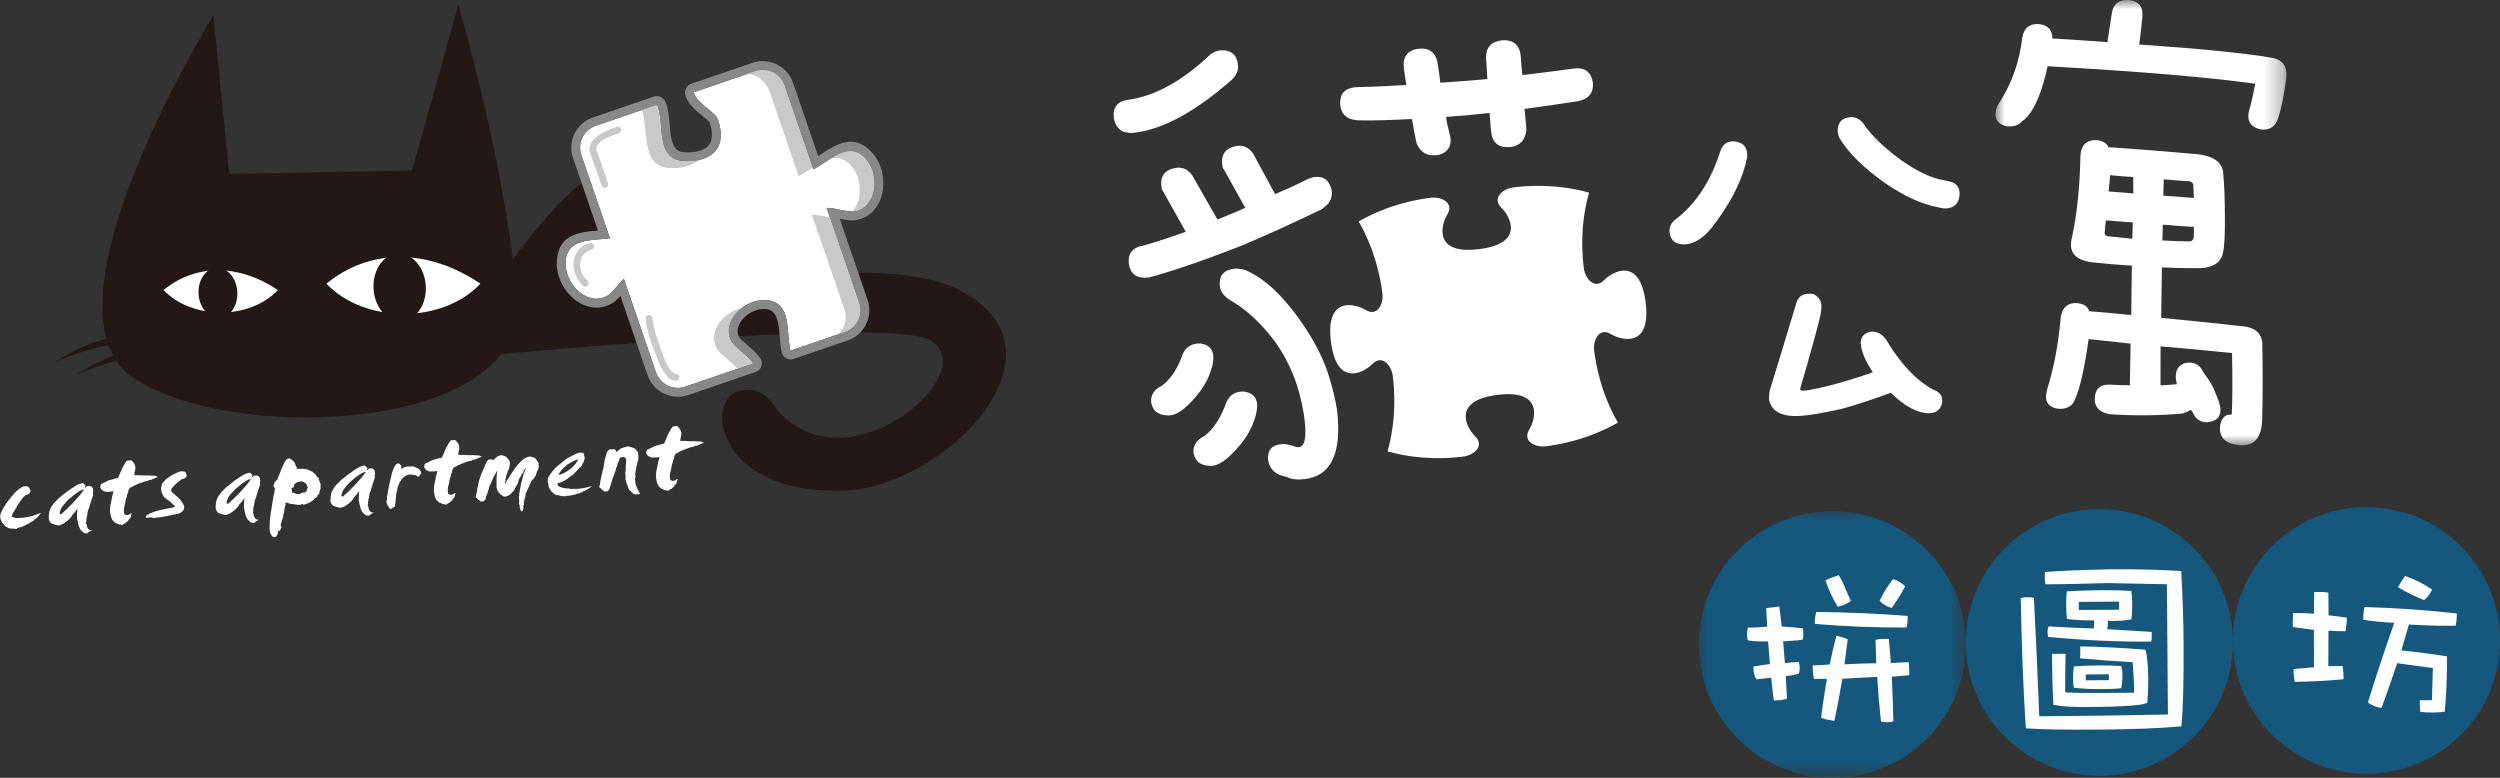 <?xml version="1.0" encoding="UTF-8"?>
<svg width="135px" height="42px" viewBox="0 0 135 42" version="1.1" xmlns="http://www.w3.org/2000/svg" xmlns:xlink="http://www.w3.org/1999/xlink">
    <rect x="0" y="0" width="135" height="42" fill="#333333" stroke="none"/>
    <title>Group 59 Copy 2</title>
    <defs>
        <polygon id="path-1" points="0 0 15.714 0 15.714 24.047 0 24.047"></polygon>
        <polygon id="path-3" points="0 0 14.423 0 14.423 14.398 0 14.398"></polygon>
    </defs>
    <g id="Ver1" stroke="none" stroke-width="1" fill="none" fill-rule="evenodd">
        <g id="mobile_menu" transform="translate(-16, -17)">
            <g id="Group-59-Copy-2" transform="translate(16, 17)">
                <path d="M36.506,23.012 L36.414,23.017 L36.335,23.031 L36.24,23.151 L36.075,23.451 L35.862,23.952 L35.832,23.963 L35.662,24.004 L35.342,24.094 L35.073,24.231 L34.956,24.281 L34.9,24.364 L34.911,24.403 L34.888,24.475 L34.917,24.504 L34.954,24.582 L34.976,24.601 L35.041,24.649 L35.188,24.71 L35.493,24.7 L35.611,24.672 L35.548,24.93 L35.433,25.503 L35.42,25.785 L35.478,26.064 L35.551,26.234 L35.683,26.366 L35.871,26.455 L36.087,26.503 L36.163,26.437 L36.253,26.401 L36.371,26.301 L36.453,26.186 L36.519,26.121 L36.546,26.04 L36.563,25.986 L36.569,25.916 L36.597,25.883 L36.596,25.865 L36.565,25.867 L36.536,25.887 L36.419,25.956 L36.319,25.971 L36.2,25.917 L36.191,25.9 L36.171,25.738 L36.16,25.718 L36.177,25.69 L36.18,25.598 L36.204,25.473 L36.246,25.321 L36.251,25.249 L36.291,25.064 L36.327,24.991 L36.334,24.95 L36.339,24.889 L36.377,24.795 L36.403,24.735 L36.407,24.643 L36.491,24.496 L36.617,24.438 L36.706,24.383 L36.955,24.275 L37.224,24.179 L37.333,24.141 L37.455,24.125 L37.482,24.111 L37.492,24.08 L37.664,24.059 L37.694,24.027 L37.751,24.024 L37.85,23.968 L37.993,23.92 L38,23.906 L37.978,23.889 L37.855,23.845 L37.525,23.825 L37.21,23.825 L36.953,23.81 L36.802,23.81 L36.729,23.796 L36.736,23.743 L36.799,23.428 L36.779,23.315 L36.731,23.19 L36.653,23.082 L36.587,23.024 L36.546,23 L36.506,23.012 Z M24.515,23.763 L24.422,23.769 L24.343,23.783 L24.249,23.902 L24.083,24.203 L23.87,24.703 L23.841,24.715 L23.671,24.756 L23.351,24.846 L23.081,24.983 L22.964,25.033 L22.908,25.116 L22.92,25.155 L22.897,25.226 L22.926,25.256 L22.962,25.333 L22.985,25.353 L23.05,25.401 L23.196,25.462 L23.502,25.452 L23.62,25.424 L23.556,25.682 L23.441,26.255 L23.429,26.537 L23.486,26.816 L23.559,26.986 L23.692,27.118 L23.88,27.207 L24.096,27.255 L24.172,27.189 L24.262,27.153 L24.379,27.053 L24.461,26.939 L24.528,26.873 L24.555,26.791 L24.572,26.738 L24.577,26.668 L24.606,26.635 L24.605,26.617 L24.574,26.619 L24.545,26.639 L24.428,26.708 L24.328,26.723 L24.21,26.669 L24.2,26.652 L24.18,26.49 L24.169,26.47 L24.186,26.441 L24.189,26.349 L24.212,26.225 L24.254,26.073 L24.259,26.001 L24.3,25.816 L24.335,25.742 L24.342,25.702 L24.348,25.642 L24.385,25.547 L24.412,25.487 L24.416,25.395 L24.499,25.249 L24.625,25.189 L24.714,25.135 L24.964,25.027 L25.232,24.931 L25.341,24.893 L25.464,24.877 L25.49,24.862 L25.501,24.831 L25.673,24.811 L25.702,24.779 L25.76,24.775 L25.858,24.72 L26.001,24.671 L26.009,24.658 L25.986,24.641 L25.863,24.596 L25.534,24.578 L25.219,24.576 L24.962,24.562 L24.811,24.562 L24.738,24.548 L24.744,24.495 L24.808,24.18 L24.788,24.067 L24.739,23.942 L24.662,23.834 L24.596,23.776 L24.554,23.752 L24.515,23.763 Z M33.666,24.169 L33.528,24.217 L33.459,24.273 L33.296,24.412 L33.266,24.335 L33.181,24.255 L33.158,24.244 L33.089,24.27 L33.079,24.261 L32.94,24.264 L32.838,24.319 L32.774,24.427 L32.662,24.798 L32.6,25.188 L32.52,25.532 L32.503,25.604 L32.434,25.912 L32.423,25.943 L32.39,26.199 L32.36,26.262 L32.381,26.344 L32.421,26.353 L32.444,26.379 L32.497,26.438 L32.539,26.456 L32.562,26.473 L32.616,26.54 L32.739,26.532 L32.802,26.541 L32.8,26.511 L32.859,26.485 L32.895,26.413 L32.913,26.393 L32.971,26.202 L32.999,26.149 L32.995,26.109 L33.049,25.965 L33.055,25.916 L33.089,25.822 L33.179,25.576 L33.254,25.364 L33.281,25.249 L33.317,25.182 L33.359,25.005 L33.406,24.932 L33.437,24.829 L33.473,24.72 L33.604,24.681 L33.715,24.686 L33.773,24.729 L33.812,24.802 L33.815,24.861 L33.804,24.978 L33.802,25.069 L33.784,25.196 L33.795,25.373 L33.775,25.393 L33.778,25.423 L33.788,25.445 L33.747,25.57 L33.778,25.585 L33.777,25.91 L33.814,25.987 L33.806,26.018 L33.828,26.069 L33.965,26.431 L34.21,26.676 L34.294,26.692 L34.353,26.707 L34.375,26.696 L34.373,26.677 L34.436,26.677 L34.479,26.717 L34.516,26.675 L34.568,26.66 L34.529,26.601 L34.48,26.518 L34.369,26.271 L34.317,26.136 L34.291,25.859 L34.318,25.757 L34.314,25.687 L34.303,25.623 L34.283,25.606 L34.299,25.562 L34.32,25.511 L34.338,25.339 L34.374,25.184 L34.422,24.978 L34.458,24.86 L34.472,24.786 L34.472,24.58 L34.434,24.391 L34.347,24.288 L34.337,24.268 L34.249,24.202 L34.231,24.195 L33.912,24.101 L33.666,24.169 Z M31.089,24.514 L30.695,24.71 L30.431,24.898 L30.074,25.194 L30.005,25.249 L29.922,25.356 L29.824,25.454 L29.694,25.642 L29.585,25.821 L29.581,25.913 L29.586,25.993 L29.573,26.036 L29.591,26.062 L29.592,26.084 L29.627,26.192 L29.619,26.223 L29.633,26.293 L29.728,26.47 L29.815,26.575 L29.913,26.66 L29.998,26.713 L30.039,26.741 L30.078,26.729 L30.1,26.737 L30.172,26.733 L30.184,26.741 L30.185,26.754 L30.204,26.762 L30.276,26.779 L30.319,26.776 L30.339,26.794 L30.419,26.788 L30.442,26.799 L30.503,26.795 L30.543,26.802 L30.573,26.779 L30.683,26.772 L30.692,26.762 L30.767,26.767 L30.885,26.74 L30.967,26.723 L31.097,26.697 L31.125,26.664 L31.186,26.66 L31.195,26.651 L31.248,26.656 L31.287,26.645 L31.307,26.613 L31.356,26.61 L31.485,26.55 L31.505,26.518 L31.584,26.503 L31.645,26.479 L31.652,26.46 L31.789,26.381 L31.938,26.28 L31.937,26.259 L31.914,26.26 L31.775,26.299 L31.504,26.359 L31.201,26.396 L30.793,26.404 L30.769,26.383 L30.525,26.368 L30.299,26.32 L30.153,26.25 L30.119,26.201 L30.104,26.171 L30.13,26.081 L30.252,26.061 L30.511,25.943 L30.527,25.914 L30.608,25.879 L30.772,25.747 L30.829,25.712 L30.888,25.66 L30.909,25.659 L30.969,25.624 L30.976,25.592 L31.081,25.494 L31.196,25.368 L31.289,25.264 L31.33,25.228 L31.396,25.162 L31.433,25.109 L31.439,25.068 L31.515,24.953 L31.523,24.922 L31.53,24.885 L31.565,24.803 L31.57,24.677 L31.532,24.587 L31.553,24.565 L31.526,24.496 L31.475,24.451 L31.279,24.441 L31.089,24.514 Z M30.301,25.415 L30.415,25.285 L30.649,25.075 L30.885,24.94 L31.073,24.849 L31.211,24.816 L31.233,24.815 L31.083,25.038 L30.97,25.161 L30.845,25.292 L30.686,25.409 L30.484,25.528 L30.268,25.623 L30.145,25.632 L30.301,25.415 Z M27.018,24.586 L26.88,24.634 L26.811,24.691 L26.648,24.83 L26.618,24.844 L26.553,24.808 L26.532,24.797 L26.452,24.814 L26.381,24.819 L26.332,24.871 L26.278,24.945 L26.223,25.058 L25.976,25.631 L25.872,25.949 L25.855,26.021 L25.786,26.329 L25.775,26.36 L25.742,26.616 L25.707,26.697 L25.713,26.789 L25.683,26.8 L25.684,26.822 L25.698,26.882 L25.738,26.889 L25.761,26.918 L25.814,26.973 L25.855,26.991 L25.879,27.011 L25.936,27.078 L26.055,27.07 L26.069,27.079 L26.118,27.076 L26.116,27.046 L26.176,27.02 L26.211,26.948 L26.232,26.928 L26.236,26.848 L26.278,26.732 L26.298,26.701 L26.323,26.619 L26.351,26.566 L26.348,26.525 L26.364,26.494 L26.401,26.382 L26.407,26.333 L26.441,26.238 L26.549,25.999 L26.665,25.728 L26.683,25.709 L26.846,25.414 L26.836,25.546 L26.83,25.617 L26.832,25.638 L26.812,25.75 L26.813,26.022 L26.816,26.346 L26.852,26.424 L26.841,26.455 L26.866,26.505 L27.011,26.687 L27.159,26.79 L27.226,26.814 L27.303,26.821 L27.348,26.8 L27.402,26.775 L27.484,26.749 L27.613,26.636 L27.781,26.457 L27.805,26.364 L27.83,26.323 L27.886,26.228 L27.969,26.112 L27.994,25.979 L28.039,25.853 L28.092,25.77 L28.157,25.666 L28.154,25.626 L28.204,25.592 L28.212,25.561 L28.25,25.528 L28.285,25.406 L28.35,25.32 L28.39,25.308 L28.393,25.356 L28.363,25.371 L28.318,25.485 L28.32,25.515 L28.293,25.534 L28.25,25.681 L28.237,25.771 L28.208,25.803 L28.21,25.834 L28.212,25.855 L28.136,26.12 L28.083,26.408 L28.045,26.631 L28.036,26.643 L28.043,26.754 L28.024,26.785 L28.019,26.855 L28.024,26.935 L28.04,27.035 L28.022,27.19 L28.045,27.258 L28.067,27.279 L28.059,27.319 L28.078,27.449 L28.1,27.497 L28.129,27.596 L28.151,27.616 L28.178,27.602 L28.2,27.601 L28.199,27.591 L28.23,27.589 L28.234,27.51 L28.27,27.455 L28.252,27.307 L28.282,27.292 L28.288,27.243 L28.282,27.151 L28.318,27.04 L28.303,26.979 L28.351,26.915 L28.381,26.753 L28.383,26.661 L28.444,26.535 L28.484,26.444 L28.566,26.268 L28.624,26.119 L28.662,26.087 L28.651,26.061 L28.718,25.939 L28.825,25.838 L28.868,25.78 L28.887,25.73 L28.932,25.678 L28.958,25.591 L28.991,25.482 L29.027,25.409 L29.074,25.314 L29.095,25.163 L29.083,25.132 L29.085,25.01 L28.927,24.769 L28.85,24.713 L28.809,24.706 L28.788,24.677 L28.718,24.681 L28.673,24.654 L28.544,24.662 L28.431,24.699 L28.415,24.731 L28.333,24.746 L28.273,24.789 L28.122,24.921 L28.013,25.028 L27.788,25.315 L27.279,26.103 L27.257,26.105 L27.256,26.077 L27.277,26.064 L27.262,26.034 L27.31,25.951 L27.285,25.913 L27.329,25.779 L27.333,25.686 L27.379,25.583 L27.405,25.511 L27.436,25.426 L27.493,25.281 L27.507,25.223 L27.534,25.028 L27.518,24.897 L27.372,24.705 L27.287,24.639 L27.266,24.632 L27.099,24.581 L27.018,24.586 Z M15.487,24.794 L15.45,24.849 L15.403,24.892 L15.212,25.286 L15.03,25.763 L14.977,25.898 L14.9,25.961 L14.864,26.024 L14.796,26.072 L14.798,26.099 L14.825,26.097 L14.81,26.141 L14.771,26.161 L14.778,26.272 L14.811,26.313 L14.855,26.368 L14.827,26.413 L14.84,26.461 L14.754,26.87 L14.645,27.566 L14.609,27.78 L14.569,28.135 L14.557,28.419 L14.562,28.649 L14.602,28.799 L14.673,28.926 L14.726,28.985 L14.767,29 L14.88,28.993 L14.937,28.959 L14.935,28.929 L14.991,28.837 L15.011,28.758 L14.994,28.689 L15.014,28.657 L15.032,28.656 L15.074,28.693 L15.153,28.609 L15.129,28.579 L15.198,28.505 L15.197,28.492 L15.17,28.405 L15.148,28.398 L15.181,28.233 L15.198,28.202 L15.23,28.078 L15.29,27.915 L15.292,27.801 L15.338,27.679 L15.351,27.556 L15.371,27.42 L15.415,27.289 L15.421,27.209 L15.406,27.148 L15.476,27.137 L15.704,27.215 L15.743,27.213 L15.93,27.234 L16.136,27.27 L16.316,27.226 L16.336,27.205 L16.356,27.223 L16.358,27.257 L16.498,27.227 L16.579,27.181 L16.599,27.198 L16.649,27.165 L16.679,27.154 L16.767,27.118 L16.807,27.076 L16.911,27.014 L16.98,26.933 L17,26.913 L17.058,26.888 L17.136,26.812 L17.133,26.761 L17.234,26.668 L17.267,26.492 L17.312,26.376 L17.309,26.175 L17.304,26.104 L17.27,26.047 L17.257,25.988 L17.21,25.89 L17.218,25.868 L17.218,25.858 L17.205,25.807 L17.13,25.763 L17.107,25.724 L17.038,25.616 L16.985,25.57 L16.889,25.494 L16.864,25.465 L16.805,25.449 L16.741,25.414 L16.572,25.342 L16.317,25.309 L16.247,25.313 L16.217,25.325 L16.114,25.312 L16.021,25.318 L16.026,25.245 L15.97,25.15 L15.933,25.051 L15.885,24.941 L15.712,24.79 L15.702,24.791 L15.608,24.747 L15.487,24.794 Z M15.739,26.37 L15.87,26.295 L15.886,26.16 L16.006,26.06 L16.142,26.012 L16.333,25.997 L16.465,26.074 L16.553,26.151 L16.616,26.316 L16.56,26.503 L16.455,26.601 L16.329,26.6 L16.2,26.676 L15.996,26.679 L15.89,26.612 L15.785,26.616 L15.739,26.37 Z M7.024,24.86 L6.932,24.866 L6.852,24.879 L6.758,24.999 L6.592,25.3 L6.38,25.8 L6.35,25.812 L6.18,25.853 L5.86,25.943 L5.591,26.08 L5.474,26.13 L5.418,26.213 L5.429,26.252 L5.406,26.323 L5.435,26.353 L5.472,26.43 L5.494,26.449 L5.559,26.497 L5.706,26.559 L6.011,26.549 L6.129,26.52 L6.066,26.778 L5.95,27.352 L5.938,27.634 L5.996,27.912 L6.069,28.082 L6.201,28.215 L6.389,28.304 L6.605,28.352 L6.681,28.285 L6.771,28.249 L6.888,28.15 L6.971,28.035 L7.037,27.97 L7.064,27.888 L7.081,27.835 L7.086,27.764 L7.115,27.731 L7.114,27.714 L7.083,27.716 L7.054,27.735 L6.937,27.804 L6.836,27.82 L6.718,27.765 L6.709,27.748 L6.689,27.587 L6.678,27.567 L6.695,27.538 L6.698,27.446 L6.721,27.322 L6.764,27.169 L6.768,27.098 L6.809,26.912 L6.845,26.839 L6.852,26.799 L6.857,26.738 L6.894,26.644 L6.921,26.584 L6.925,26.491 L7.008,26.345 L7.134,26.286 L7.223,26.232 L7.473,26.123 L7.741,26.027 L7.85,25.989 L7.973,25.973 L7.999,25.959 L8.01,25.928 L8.181,25.908 L8.211,25.876 L8.269,25.872 L8.368,25.817 L8.51,25.768 L8.518,25.755 L8.495,25.738 L8.373,25.693 L8.043,25.674 L7.728,25.673 L7.471,25.659 L7.32,25.659 L7.247,25.644 L7.253,25.592 L7.317,25.276 L7.297,25.164 L7.249,25.038 L7.171,24.93 L7.105,24.873 L7.064,24.849 L7.024,24.86 Z M21.451,25.033 L21.391,25.067 L21.289,25.205 L21.168,25.535 L21.007,26.221 L20.901,26.834 L20.901,26.975 L20.875,27.046 L20.86,27.109 L20.883,27.169 L20.905,27.189 L20.897,27.22 L20.921,27.289 L21.022,27.424 L21.034,27.462 L21.087,27.48 L21.145,27.464 L21.204,27.413 L21.303,27.375 L21.322,27.334 L21.358,27.108 L21.365,27.016 L21.387,26.742 L21.478,26.293 L21.567,26.076 L21.707,25.855 L21.82,25.747 L21.979,25.655 L22.118,25.628 L22.193,25.623 L22.426,25.658 L22.499,25.683 L22.533,25.734 L22.604,25.738 L22.683,25.654 L22.682,25.632 L22.748,25.558 L22.734,25.489 L22.655,25.362 L22.567,25.296 L22.348,25.197 L22.223,25.186 L21.97,25.193 L21.789,25.253 L21.664,25.332 L21.669,25.261 L21.661,25.13 L21.543,25.027 L21.451,25.033 Z M19.634,25.144 L19.444,25.202 L19.214,25.332 L18.85,25.582 L18.417,25.924 L18.136,26.209 L18.03,26.356 L18.002,26.389 L17.89,26.624 L17.857,26.829 L17.846,26.988 L17.861,27.129 L17.906,27.209 L17.97,27.296 L18.126,27.36 L18.323,27.412 L18.426,27.417 L18.634,27.328 L18.823,27.197 L18.931,27.101 L18.977,27.05 L18.997,27.027 L19.055,26.965 L19.114,26.86 L19.249,26.713 L19.384,26.537 L19.382,26.516 L19.401,26.515 L19.38,26.727 L19.374,27.021 L19.428,27.281 L19.464,27.41 L19.466,27.45 L19.519,27.561 L19.576,27.667 L19.737,27.811 L19.81,27.839 L19.921,27.844 L19.952,27.842 L19.963,27.811 L20.03,27.758 L20.06,27.756 L20.09,27.724 L20.169,27.7 L20.167,27.682 L20.117,27.673 L20.046,27.656 L19.98,27.608 L19.958,27.56 L19.914,27.502 L19.89,27.35 L19.857,27.322 L19.862,27.26 L19.882,27.179 L19.869,27.119 L19.895,27.047 L19.888,26.946 L19.918,26.935 L19.925,26.846 L19.966,26.611 L20.031,26.475 L20.029,26.447 L20.127,26.138 L20.251,25.76 L20.227,25.66 L20.256,25.579 L20.236,25.427 L20.215,25.398 L20.172,25.34 L20.139,25.311 L20.017,25.285 L19.935,25.3 L19.916,25.301 L19.789,25.428 L19.835,25.284 L19.82,25.245 L19.714,25.139 L19.634,25.144 Z M18.435,26.787 L18.442,26.7 L18.532,26.465 L18.692,26.26 L18.903,26.029 L19.237,25.75 L19.507,25.564 L19.699,25.483 L19.749,25.489 L19.536,25.78 L19.141,26.218 L18.804,26.556 L18.511,26.821 L18.435,26.787 Z M9.718,25.459 L9.648,25.485 L9.342,25.624 L9.154,25.736 L8.969,25.879 L8.786,26.071 L8.734,26.176 L8.693,26.362 L8.73,26.602 L8.855,26.827 L8.89,26.865 L8.996,26.95 L8.997,26.958 L9.061,26.995 L9.187,27.087 L9.231,27.137 L9.264,27.162 L9.362,27.247 L9.452,27.356 L9.44,27.366 L9.35,27.402 L8.819,27.505 L8.466,27.589 L8.119,27.711 L7.981,27.791 L7.893,27.857 L7.876,27.939 L7.909,27.967 L7.97,27.951 L8.121,27.941 L8.163,27.929 L8.183,27.95 L8.235,27.947 L8.256,27.976 L8.673,27.928 L9.086,27.853 L9.185,27.825 L9.234,27.822 L9.417,27.78 L9.487,27.767 L9.719,27.712 L9.825,27.633 L9.892,27.57 L9.936,27.485 L9.934,27.454 L9.951,27.382 L9.95,27.374 L9.924,27.295 L9.914,27.275 L9.912,27.253 L9.798,27.062 L9.622,26.868 L9.268,26.559 L9.242,26.5 L9.241,26.468 L9.258,26.388 L9.436,26.185 L9.641,26.009 L9.833,25.865 L9.925,25.859 L10.052,25.76 L10.078,25.7 L10.073,25.618 L10.017,25.511 L10.016,25.49 L10.002,25.481 L9.859,25.451 L9.718,25.459 Z M13.432,25.533 L13.242,25.591 L13.012,25.721 L12.648,25.971 L12.215,26.313 L11.935,26.597 L11.829,26.744 L11.8,26.778 L11.689,27.013 L11.655,27.218 L11.644,27.377 L11.66,27.518 L11.705,27.597 L11.769,27.685 L11.925,27.748 L12.122,27.801 L12.225,27.806 L12.432,27.717 L12.622,27.586 L12.729,27.49 L12.776,27.438 L12.796,27.416 L12.854,27.354 L12.913,27.249 L13.048,27.102 L13.182,26.926 L13.18,26.905 L13.199,26.904 L13.178,27.116 L13.173,27.41 L13.227,27.67 L13.262,27.8 L13.264,27.839 L13.318,27.949 L13.374,28.056 L13.535,28.199 L13.608,28.228 L13.72,28.232 L13.75,28.231 L13.761,28.199 L13.828,28.147 L13.859,28.144 L13.888,28.113 L13.967,28.089 L13.966,28.071 L13.916,28.062 L13.844,28.045 L13.779,27.997 L13.756,27.949 L13.713,27.89 L13.688,27.739 L13.655,27.711 L13.66,27.649 L13.681,27.568 L13.667,27.508 L13.693,27.436 L13.687,27.335 L13.717,27.324 L13.724,27.234 L13.765,27 L13.83,26.864 L13.828,26.836 L13.925,26.527 L14.05,26.149 L14.026,26.049 L14.054,25.968 L14.035,25.816 L14.014,25.786 L13.97,25.729 L13.938,25.7 L13.816,25.674 L13.734,25.688 L13.715,25.69 L13.587,25.816 L13.633,25.672 L13.618,25.634 L13.512,25.528 L13.432,25.533 Z M12.234,27.175 L12.241,27.089 L12.33,26.854 L12.49,26.648 L12.701,26.418 L13.036,26.139 L13.305,25.953 L13.497,25.871 L13.547,25.878 L13.334,26.169 L12.939,26.608 L12.602,26.944 L12.31,27.21 L12.234,27.175 Z M4.418,26.098 L4.227,26.156 L3.997,26.286 L3.633,26.536 L3.201,26.879 L2.919,27.163 L2.814,27.309 L2.785,27.342 L2.674,27.578 L2.64,27.783 L2.63,27.943 L2.645,28.083 L2.69,28.162 L2.754,28.251 L2.909,28.314 L3.107,28.366 L3.209,28.371 L3.417,28.282 L3.607,28.151 L3.715,28.055 L3.761,28.003 L3.78,27.981 L3.839,27.919 L3.898,27.814 L4.033,27.668 L4.167,27.491 L4.166,27.47 L4.185,27.469 L4.163,27.681 L4.158,27.976 L4.211,28.235 L4.247,28.365 L4.25,28.404 L4.303,28.515 L4.359,28.621 L4.52,28.765 L4.593,28.794 L4.705,28.798 L4.735,28.796 L4.746,28.765 L4.813,28.712 L4.844,28.71 L4.874,28.678 L4.952,28.654 L4.951,28.636 L4.901,28.627 L4.829,28.61 L4.764,28.562 L4.741,28.515 L4.698,28.455 L4.674,28.305 L4.64,28.277 L4.646,28.215 L4.666,28.134 L4.652,28.073 L4.679,28.002 L4.672,27.9 L4.702,27.889 L4.709,27.8 L4.75,27.565 L4.815,27.43 L4.813,27.401 L4.91,27.092 L5.035,26.715 L5.011,26.615 L5.039,26.533 L5.02,26.381 L4.999,26.352 L4.956,26.294 L4.923,26.265 L4.801,26.239 L4.718,26.254 L4.7,26.255 L4.572,26.382 L4.619,26.238 L4.603,26.199 L4.497,26.093 L4.418,26.098 Z M3.219,27.741 L3.226,27.655 L3.315,27.419 L3.475,27.213 L3.686,26.983 L4.021,26.704 L4.291,26.519 L4.483,26.437 L4.533,26.443 L4.319,26.734 L3.924,27.173 L3.587,27.509 L3.295,27.776 L3.219,27.741 Z M1.274,26.267 L1.243,26.269 L1.097,26.358 L0.949,26.468 L0.769,26.642 L0.379,27.119 L0.205,27.394 L0.114,27.561 L0.061,27.696 L0.039,27.697 L0.034,27.769 L0,27.863 L0.034,28.042 L0.101,28.187 L0.116,28.219 L0.28,28.409 L0.449,28.511 L0.491,28.527 L0.727,28.552 L0.892,28.562 L0.93,28.53 L0.949,28.51 L1.077,28.472 L1.09,28.481 L1.358,28.371 L1.367,28.352 L1.407,28.349 L1.456,28.295 L1.517,28.303 L1.586,28.247 L1.585,28.238 L1.791,28.133 L1.8,28.114 L1.838,28.091 L1.878,28.036 L1.918,28.024 L2.043,27.916 L2.059,27.884 L2.089,27.851 L2.154,27.768 L2.212,27.702 L2.212,27.693 L2.19,27.704 L1.713,27.875 L1.292,27.954 L0.944,27.975 L0.813,27.962 L0.645,27.911 L0.641,27.831 L0.684,27.728 L0.833,27.495 L0.932,27.308 L1.017,27.181 L1.101,27.057 L1.27,26.834 L1.387,26.735 L1.444,26.709 L1.466,26.721 L1.594,26.639 L1.649,26.535 L1.645,26.477 L1.636,26.465 L1.6,26.397 L1.6,26.388 L1.564,26.329 L1.532,26.303 L1.446,26.256 L1.274,26.267 Z" id="Fill-1" fill="#FFFFFF"></path>
                <g id="Group-58" transform="translate(3, 0)">
                    <path d="M8.524,0.827 C8.524,0.827 -1.399,16.862 4.286,20.467 C9.971,24.069 25.349,23.161 24.919,16.379 C24.489,9.594 21.753,0.259 21.753,0.259 L19.248,9.206 L9.385,9.39 L8.524,0.827 Z" id="Fill-2" fill="#231815"></path>
                    <path d="M24.767,13.901 C24.767,13.901 30.071,6.618 30.512,10.224 C30.955,13.832 30.853,16.616 30.853,16.616 C30.853,16.616 43.773,13.106 48.793,15.66 C55.174,18.905 48.12,26.241 42.633,26.483 C35.754,26.788 35.047,21.665 36.84,21.137 C38.348,20.696 38.674,21.968 39.461,22.633 C43.462,26.012 50.13,19.902 47.181,18.349 C44.773,17.079 22.015,19.312 22.015,19.312 L24.767,13.901 Z" id="Fill-4" fill="#231815"></path>
                    <path d="M0,19.53 C1.551,18.56 2.344,18.324 3.813,18.115 L3.859,18.557 C2.681,18.562 1.547,18.914 0,19.53" id="Fill-6" fill="#231815"></path>
                    <path d="M1.119,20.224 C2.67,19.254 3.462,19.018 4.932,18.81 L4.978,19.251 C3.8,19.257 2.666,19.609 1.119,20.224" id="Fill-8" fill="#231815"></path>
                    <path d="M43.742,8.565 C42.846,7.572 41.848,8.649 40.921,9.145 L39.366,4.615 C39.143,3.966 38.436,3.621 37.787,3.843 L34.461,4.981 C34.628,5.615 35.631,6.017 35.783,6.493 C36.351,8.274 35.064,8.779 33.896,8.699 C32.342,8.593 32.911,6.648 32.48,5.659 L29.165,6.794 C28.516,7.016 28.17,7.722 28.392,8.37 L29.937,12.867 C28.923,12.993 27.636,12.857 27.544,14.109 C27.459,15.275 28.665,16.545 29.746,16.003 C30.044,15.854 30.337,15.394 30.688,15.054 L32.423,20.107 C32.646,20.755 33.353,21.101 34.002,20.879 L37.665,19.625 C37.348,19.147 36.67,18.785 36.481,18.412 C35.933,17.336 37.2,16.126 38.368,16.207 C39.771,16.303 39.443,17.897 39.683,18.934 L42.624,17.928 C43.273,17.705 43.619,17 43.396,16.352 L41.635,11.223 C42.175,11.232 42.795,11.483 43.168,11.409 C44.355,11.174 44.526,9.433 43.742,8.565" id="Fill-10" fill="#FFFFFF"></path>
                    <path d="M33.105,9.072 C33.699,9.113 34.324,9.001 34.719,8.647 C34.456,8.703 34.173,8.718 33.896,8.699 C32.342,8.593 32.864,6.539 32.433,5.55 L29.118,6.684 C28.957,6.739 28.815,6.824 28.695,6.931 L31.641,5.923 C32.073,6.911 31.55,8.966 33.105,9.072" id="Fill-12" fill="#C8C9CA"></path>
                    <path d="M35.689,18.785 C35.867,19.136 36.476,19.479 36.811,19.917 L37.665,19.625 C37.348,19.147 36.67,18.785 36.481,18.412 C36.149,17.759 36.486,17.06 37.061,16.626 C36.075,16.855 35.222,17.868 35.689,18.785" id="Fill-14" fill="#C8C9CA"></path>
                    <path d="M42.605,16.725 C42.772,17.212 42.618,17.731 42.256,18.054 L42.624,17.928 C43.273,17.706 43.619,17 43.396,16.352 L41.815,11.748 C41.508,11.69 41.163,11.602 40.844,11.596 L42.605,16.725 Z" id="Fill-16" fill="#C8C9CA"></path>
                    <path d="M43.742,8.565 C43.134,7.892 42.479,8.171 41.832,8.575 C42.214,8.477 42.59,8.539 42.951,8.938 C43.559,9.612 43.589,10.81 43.019,11.423 C43.072,11.423 43.122,11.418 43.168,11.409 C44.355,11.174 44.526,9.433 43.742,8.565" id="Fill-18" fill="#C8C9CA"></path>
                    <path d="M38.574,4.987 L40.13,9.517 C40.378,9.385 40.632,9.211 40.887,9.045 L39.366,4.615 C39.143,3.966 38.439,3.437 37.79,3.659 L34.464,4.798 C34.472,4.829 34.312,4.948 34.323,4.978 L36.998,4.033 C37.648,3.81 38.351,4.339 38.574,4.987" id="Fill-20" fill="#C8C9CA"></path>
                    <path d="M41.832,8.575 C41.519,8.656 41.201,8.842 40.887,9.045 L40.921,9.145 C41.219,8.985 41.525,8.766 41.832,8.575" id="Fill-22" fill="#EB6A67"></path>
                    <path d="M29.836,9.906 C29.651,9.368 29.466,8.829 29.281,8.29 C29.244,8.182 29.184,8.137 29.207,8.005 C29.288,7.549 30.077,7.315 30.426,7.191 C30.65,7.11 30.531,6.762 30.307,6.842 C29.76,7.038 28.557,7.509 28.878,8.318 C28.952,8.504 29.001,8.612 29.096,8.888 C29.227,9.267 29.357,9.646 29.487,10.026 C29.564,10.251 29.913,10.131 29.836,9.906" id="Fill-24" fill="#C8C9CA"></path>
                    <path d="M28.846,13.12 C27.742,13.439 27.738,14.729 28.478,15.435 C28.65,15.599 28.89,15.319 28.718,15.155 C28.172,14.633 28.142,13.707 28.965,13.469 C29.194,13.402 29.074,13.054 28.846,13.12" id="Fill-26" fill="#C8C9CA"></path>
                    <path d="M31.866,17.195 C31.925,17.89 32.186,18.591 32.442,19.232 C32.613,19.66 32.919,20.517 33.474,20.565 C33.709,20.585 33.784,20.225 33.547,20.204 C33.093,20.165 32.807,19.163 32.678,18.823 C32.48,18.303 32.281,17.73 32.234,17.172 C32.214,16.935 31.846,16.958 31.866,17.195" id="Fill-28" fill="#C8C9CA"></path>
                    <path d="M43.744,8.567 C42.848,7.574 41.85,8.651 40.923,9.146 L39.368,4.617 C39.145,3.968 38.438,3.623 37.789,3.845 L34.463,4.983 C34.63,5.617 35.633,6.018 35.786,6.495 C36.354,8.276 35.066,8.781 33.898,8.701 C32.344,8.595 32.913,6.65 32.482,5.661 L29.167,6.796 C28.518,7.018 28.172,7.724 28.394,8.372 L29.939,12.869 C28.924,12.994 27.638,12.859 27.546,14.111 C27.461,15.276 28.667,16.547 29.748,16.005 C30.046,15.856 30.339,15.395 30.69,15.056 L32.426,20.109 C32.648,20.757 33.355,21.103 34.004,20.881 L37.667,19.627 C37.35,19.149 36.672,18.787 36.483,18.414 C35.935,17.338 37.202,16.129 38.37,16.209 C39.773,16.305 39.445,17.899 39.685,18.936 L42.626,17.93 C43.275,17.707 43.621,17.002 43.399,16.354 L41.638,11.225 C42.177,11.234 42.796,11.484 43.17,11.411 C44.357,11.176 44.528,9.435 43.744,8.567 M44.1,8.248 L44.1,8.248 C44.383,8.562 44.568,8.962 44.651,9.379 C44.725,9.754 44.717,10.146 44.627,10.505 C44.531,10.883 44.342,11.228 44.058,11.484 C43.843,11.677 43.578,11.817 43.262,11.879 C42.98,11.935 42.673,11.878 42.345,11.812 L43.852,16.2 C44.006,16.646 43.962,17.114 43.768,17.51 C43.574,17.906 43.229,18.229 42.779,18.382 L39.839,19.389 C39.589,19.474 39.279,19.299 39.219,19.043 C39.153,18.754 39.126,18.443 39.1,18.129 C39.042,17.44 38.983,16.731 38.338,16.687 C38.091,16.67 37.834,16.732 37.603,16.849 C37.388,16.959 37.196,17.115 37.055,17.297 C36.927,17.461 36.845,17.644 36.833,17.827 C36.824,17.951 36.847,18.077 36.91,18.199 C36.959,18.297 37.142,18.452 37.338,18.618 C37.595,18.835 37.869,19.067 38.066,19.365 C38.231,19.614 38.103,19.983 37.82,20.08 L34.157,21.334 C33.711,21.486 33.242,21.443 32.846,21.25 C32.449,21.055 32.126,20.711 31.972,20.262 L30.502,15.981 C30.334,16.168 30.163,16.332 29.962,16.433 C29.674,16.577 29.38,16.629 29.093,16.609 C28.713,16.581 28.351,16.424 28.041,16.182 C27.749,15.953 27.5,15.647 27.328,15.305 C27.138,14.926 27.037,14.498 27.068,14.077 C27.171,12.666 28.229,12.535 29.289,12.45 L27.941,8.525 L27.943,8.528 C27.789,8.079 27.831,7.61 28.025,7.216 C28.219,6.819 28.564,6.497 29.014,6.343 L32.328,5.209 C32.536,5.137 32.831,5.269 32.919,5.471 C33.09,5.862 33.128,6.318 33.168,6.781 C33.226,7.469 33.285,8.179 33.931,8.223 C34.232,8.244 34.535,8.221 34.791,8.14 C34.979,8.08 35.141,7.99 35.253,7.864 C35.358,7.748 35.427,7.588 35.441,7.376 C35.456,7.172 35.422,6.928 35.33,6.639 C35.305,6.56 35.11,6.401 34.901,6.23 C34.53,5.927 34.131,5.601 34.001,5.105 C33.944,4.891 34.1,4.602 34.309,4.53 L37.635,3.392 C38.082,3.239 38.551,3.283 38.947,3.476 C39.344,3.67 39.667,4.015 39.821,4.463 L41.183,8.429 C41.207,8.414 41.231,8.398 41.254,8.382 C42.173,7.78 43.117,7.16 44.1,8.248" id="Fill-30" fill="#888888"></path>
                    <path d="M5.833,15.663 C7.598,14.219 9.921,14.258 12.003,15.664 C10.468,17.299 7.337,17.257 5.833,15.663" id="Fill-32" fill="#FFFFFF"></path>
                    <path d="M8.682,14.461 C9.26,14.424 9.767,15 9.814,15.747 C9.861,16.494 9.432,17.129 8.854,17.165 C8.276,17.202 7.77,16.626 7.722,15.88 C7.675,15.132 8.105,14.498 8.682,14.461" id="Fill-34" fill="#231815"></path>
                    <path d="M14.628,15.318 C17.006,13.372 20.135,13.425 22.942,15.32 C20.874,17.522 16.654,17.466 14.628,15.318" id="Fill-36" fill="#FFFFFF"></path>
                    <path d="M18.467,13.699 C19.245,13.649 19.928,14.425 19.992,15.432 C20.056,16.438 19.476,17.293 18.698,17.343 C17.92,17.392 17.237,16.616 17.173,15.609 C17.109,14.603 17.689,13.748 18.467,13.699" id="Fill-38" fill="#231815"></path>
                    <path d="M91.349,8.474 C91.134,9.595 90.562,10.779 89.628,12.037 C89.115,12.769 88.571,13.155 87.993,13.194 C87.467,13.214 87.185,12.976 87.151,12.486 C87.151,12.234 87.25,12.03 87.444,11.878 C88.56,11.039 89.377,9.799 89.897,8.165 C90.025,7.799 90.265,7.621 90.628,7.631 C91.142,7.679 91.379,7.958 91.349,8.474 M97.614,6.663 L97.614,6.663 C98.014,7.267 98.669,7.91 99.588,8.596 C100.482,9.231 101.25,9.605 101.885,9.714 C101.992,9.741 102.076,9.757 102.147,9.77 C102.627,9.842 102.85,10.097 102.815,10.542 C102.776,10.986 102.535,11.224 102.096,11.254 C101.975,11.263 101.821,11.239 101.629,11.186 C100.768,11.023 99.817,10.588 98.778,9.876 C97.618,9.054 96.794,8.235 96.31,7.42 C96.267,7.3 96.241,7.185 96.233,7.068 C96.236,6.606 96.468,6.358 96.924,6.327 C97.198,6.309 97.428,6.424 97.614,6.663 M98.131,20.1 L98.131,20.1 C97.791,19.597 97.58,19.137 97.499,18.716 C97.416,18.277 97.586,18.013 98.006,17.914 C98.326,17.875 98.611,18.017 98.851,18.34 C99.606,19.617 100.441,20.512 101.366,21.028 C101.746,21.154 101.919,21.386 101.873,21.733 C101.811,22.095 101.588,22.289 101.197,22.315 C100.565,22.324 99.868,21.954 99.102,21.209 C98.153,21.562 97.27,21.853 96.453,22.079 C95.447,22.301 94.714,22.426 94.254,22.457 C93.256,22.526 92.682,22.243 92.534,21.609 C92.515,21.336 92.543,21.107 92.617,20.915 C92.977,19.749 93.43,18.272 93.969,16.48 C93.996,16.379 94.026,16.294 94.056,16.222 C94.205,15.92 94.494,15.809 94.926,15.879 C95.225,16.033 95.371,16.258 95.357,16.568 C95.362,16.633 95.352,16.739 95.326,16.875 C95.294,17.165 94.929,18.518 94.227,20.93 C94.184,21.051 94.231,21.109 94.366,21.1 C94.791,21.07 95.513,20.912 96.531,20.62 C97.147,20.439 97.68,20.267 98.131,20.1" id="Fill-40" fill="#FFFFFF"></path>
                    <g id="Group-44" transform="translate(104.755, 0)">
                        <mask id="mask-2" fill="white">
                            <use xlink:href="#path-1"></use>
                        </mask>
                        <g id="Clip-43"></g>
                        <path d="M7.927,0.959 C7.876,1.505 7.82,1.988 7.762,2.403 C11.017,2.626 13.413,2.863 14.938,3.12 C15.521,3.231 15.777,3.605 15.701,4.248 C15.57,5.188 15.427,5.904 15.264,6.386 C15.106,6.853 14.793,7.054 14.319,6.989 C13.776,6.861 13.566,6.528 13.69,5.986 C13.809,5.594 13.919,5.104 14.03,4.523 C11.518,4.171 7.782,3.858 2.817,3.577 C2.532,4.888 2.165,5.795 1.717,6.304 C1.639,6.392 1.546,6.475 1.445,6.541 C1.242,6.778 0.945,6.869 0.549,6.807 C0.098,6.684 -0.075,6.393 0.03,5.922 C0.072,5.774 0.159,5.609 0.287,5.426 C0.914,4.416 1.299,3.291 1.447,2.045 C1.531,1.515 1.832,1.269 2.347,1.299 C2.835,1.36 3.079,1.622 3.072,2.079 C4.15,2.14 5.144,2.206 6.056,2.277 L6.062,2.161 L6.287,0.696 C6.373,0.204 6.673,-0.027 7.183,0.002 C7.75,0.054 7.999,0.375 7.927,0.959 L7.927,0.959 Z M6.167,10.343 L6.167,10.343 L7.446,10.445 L7.439,9.56 C7.021,9.536 6.604,9.503 6.188,9.459 C6.173,9.726 6.147,10.021 6.109,10.34 L6.167,10.343 Z M9.087,9.682 L9.087,9.682 L9.066,10.566 L10.715,10.688 C10.706,10.498 10.697,10.308 10.689,10.113 C10.7,9.924 10.628,9.818 10.479,9.79 C10.003,9.763 9.542,9.727 9.087,9.682 L9.087,9.682 Z M5.967,11.897 L5.967,11.897 C5.936,12.104 5.914,12.303 5.904,12.492 C5.874,12.665 5.947,12.752 6.117,12.762 C6.567,12.806 6.994,12.85 7.39,12.892 L7.416,12.008 C6.921,11.98 6.436,11.943 5.967,11.897 L5.967,11.897 Z M9.036,12.129 L9.036,12.129 L9.011,12.984 C9.565,13.015 10.046,13.032 10.465,13.037 C10.616,13.026 10.699,12.943 10.707,12.793 C10.719,12.585 10.72,12.395 10.71,12.224 C10.671,12.242 10.636,12.249 10.597,12.248 C10.063,12.217 9.544,12.178 9.036,12.129 L9.036,12.129 Z M12.299,9.383 L12.299,9.383 C12.361,9.994 12.388,10.803 12.389,11.809 C12.396,12.718 12.361,13.334 12.285,13.65 C12.2,14.122 11.843,14.398 11.211,14.474 C10.47,14.49 9.725,14.478 8.987,14.436 L8.949,17.165 C10.46,17.309 11.898,17.459 13.258,17.609 C13.942,17.648 14.325,17.936 14.407,18.471 C14.439,19.955 14.435,21.311 14.404,22.545 C14.403,23.59 14.015,24.088 13.233,24.044 C12.475,24 12.105,23.678 12.119,23.071 C12.186,22.579 12.399,22.354 12.757,22.393 C12.797,21.695 12.806,20.583 12.776,19.064 C11.527,18.935 10.244,18.814 8.915,18.704 L8.913,20.81 C9.255,20.79 9.553,20.773 9.797,20.747 C9.754,20.575 9.733,20.428 9.739,20.316 C9.741,19.938 9.916,19.7 10.262,19.602 C10.724,19.517 11.046,19.686 11.231,20.114 C11.553,20.531 11.771,20.904 11.884,21.235 C12.017,21.525 12.109,21.797 12.148,22.048 C12.181,22.507 11.938,22.756 11.424,22.804 C11.064,22.803 10.806,22.628 10.655,22.274 L10.547,22.127 C10.41,22.216 10.265,22.281 10.107,22.33 C8.79,22.446 7.466,22.458 6.142,22.364 C5.598,22.255 5.336,21.963 5.363,21.493 C5.392,20.98 5.674,20.743 6.202,20.772 C6.581,20.795 6.931,20.805 7.257,20.803 L7.297,18.555 C6.542,18.473 5.787,18.391 5.032,18.31 C4.806,19.896 4.565,20.972 4.304,21.545 C4.258,21.659 4.209,21.749 4.146,21.823 C3.944,22.04 3.652,22.116 3.276,22.056 C2.825,21.938 2.652,21.651 2.755,21.2 C2.784,21.031 2.833,20.854 2.897,20.668 C3.206,19.607 3.414,18.417 3.527,17.116 C3.616,16.591 3.907,16.34 4.398,16.368 C4.775,16.409 4.996,16.553 5.059,16.805 C5.855,16.869 6.61,16.94 7.332,17.015 L7.366,14.344 C6.648,14.303 5.936,14.244 5.239,14.165 C4.272,14.052 3.908,13.584 4.145,12.766 C4.406,11.507 4.555,10.092 4.585,8.518 C4.585,7.93 4.832,7.609 5.326,7.564 C5.726,7.567 5.986,7.693 6.104,7.948 C7.791,8.063 9.43,8.194 11.019,8.338 C11.849,8.463 12.272,8.808 12.299,9.383 L12.299,9.383 Z" id="Fill-42" fill="#FFFFFF" mask="url(#mask-2)"></path>
                    </g>
                    <path d="M71.928,24.375 C73.735,24.876 75.279,24.749 76.02,24.656 C76.566,24.588 77.205,24.086 76.648,23.548 C76.237,23.152 75.324,21.642 77.861,21.324 C80.399,21.007 79.887,22.695 79.587,23.181 C79.181,23.839 79.923,24.168 80.469,24.099 C81.211,24.007 82.738,23.75 84.366,22.82 C83.435,21.194 83.177,19.669 83.084,18.929 C83.016,18.384 83.345,17.644 84.005,18.049 C84.491,18.348 86.182,18.859 85.864,16.326 C85.546,13.793 84.034,14.704 83.636,15.115 C83.099,15.67 82.595,15.033 82.527,14.487 C82.434,13.747 82.306,12.206 82.807,10.402 C81,9.902 79.456,10.029 78.715,10.122 C78.168,10.19 77.531,10.691 78.087,11.229 C78.498,11.626 79.411,13.135 76.874,13.453 C74.336,13.771 74.848,12.083 75.148,11.597 C75.554,10.939 74.812,10.61 74.266,10.678 C73.524,10.771 71.997,11.028 70.369,11.958 C71.3,13.583 71.558,15.108 71.651,15.849 C71.719,16.394 71.389,17.134 70.731,16.729 C70.244,16.43 68.554,15.919 68.871,18.452 C69.189,20.984 70.702,20.074 71.099,19.664 C71.637,19.108 72.14,19.745 72.208,20.29 C72.301,21.03 72.429,22.572 71.928,24.375" id="Fill-45" fill="#FFFFFF"></path>
                    <path d="M70.308,4.707 C71.19,4.684 72.069,4.646 72.946,4.587 C72.893,4.304 72.85,4.02 72.818,3.74 C72.722,3.095 72.979,2.724 73.585,2.633 C74.151,2.568 74.499,2.807 74.619,3.344 C74.689,3.767 74.743,4.145 74.779,4.466 C75.621,4.412 76.466,4.346 77.321,4.27 L77.244,3.106 C77.244,2.555 77.529,2.243 78.095,2.178 C78.726,2.127 79.071,2.423 79.125,3.074 C79.144,3.424 79.17,3.747 79.205,4.053 C80.12,3.948 81.033,3.832 81.94,3.708 C82.566,3.615 82.927,3.872 83.018,4.477 C83.057,5.003 82.795,5.332 82.236,5.46 C81.207,5.62 80.234,5.758 79.322,5.883 C79.367,6.273 79.399,6.647 79.425,7.011 C79.365,7.576 79.073,7.882 78.543,7.943 C77.912,7.994 77.568,7.698 77.514,7.047 L77.436,6.1 C76.605,6.196 75.824,6.264 75.087,6.312 C75.108,6.493 75.138,6.663 75.178,6.821 C75.205,6.881 75.227,6.974 75.24,7.093 C75.458,7.745 75.29,8.164 74.738,8.354 C74.132,8.481 73.718,8.271 73.492,7.725 C73.404,7.325 73.323,6.893 73.248,6.428 C71.981,6.49 71.058,6.517 70.483,6.499 C69.826,6.511 69.459,6.248 69.375,5.702 C69.321,5.051 69.631,4.721 70.308,4.707 M58.741,13.264 L58.741,13.264 C59.536,13.031 60.302,12.78 61.029,12.513 L59.829,10.371 L59.753,10.258 C59.588,9.557 59.853,9.159 60.541,9.059 C60.884,9.02 61.168,9.16 61.39,9.482 L62.742,11.853 C62.979,11.764 63.185,11.677 63.36,11.599 C63.678,11.478 63.969,11.35 64.242,11.219 L63.115,9.194 L63.038,9.077 C62.879,8.381 63.137,7.978 63.826,7.877 C64.174,7.838 64.454,7.984 64.675,8.306 L65.852,10.478 C66.54,10.194 67.135,9.92 67.641,9.657 C67.758,9.622 67.86,9.59 67.936,9.565 C68.464,9.484 68.785,9.72 68.914,10.284 C68.956,10.646 68.836,10.938 68.551,11.155 C68.511,11.181 68.46,11.229 68.383,11.295 C66.807,12.054 65.352,12.715 64.017,13.278 C61.931,14.09 60.271,14.659 59.035,14.985 C58.406,15.057 58.046,14.815 57.96,14.247 C57.895,13.682 58.157,13.352 58.741,13.264 M64.229,14.578 L64.229,14.578 C65.241,14.993 66.265,15.941 67.3,17.425 C68.065,18.546 68.581,19.595 68.836,20.575 C68.995,21.086 69.119,21.619 69.202,22.161 C69.469,24.474 68.879,25.708 67.441,25.873 C67.036,25.92 66.7,25.88 66.442,25.741 C65.872,25.643 65.547,25.335 65.471,24.807 C65.447,24.278 65.715,24.001 66.265,23.98 C66.369,23.968 66.545,23.995 66.802,24.071 C66.952,24.138 67.08,24.16 67.179,24.148 C67.5,24.053 67.573,23.457 67.406,22.367 C67.173,20.855 66.637,19.535 65.811,18.395 C65.08,17.433 64.302,16.713 63.462,16.231 C63.151,16.042 62.962,15.821 62.89,15.561 C62.777,14.897 63.063,14.544 63.758,14.506 C63.921,14.508 64.077,14.532 64.229,14.578 M64.154,21.144 L64.154,21.144 C64.736,21.218 64.972,21.57 64.86,22.198 C64.76,22.745 64.521,23.276 64.149,23.792 C63.471,24.669 62.902,25.123 62.453,25.153 C61.882,25.177 61.546,24.952 61.453,24.47 C61.406,24.065 61.608,23.753 62.051,23.539 C62.543,23.152 62.937,22.545 63.23,21.712 C63.411,21.319 63.721,21.13 64.154,21.144 M61.819,18.548 L61.819,18.548 C62.38,18.626 62.605,18.978 62.494,19.611 C62.391,20.133 62.16,20.642 61.806,21.134 C61.165,21.965 60.615,22.401 60.166,22.431 C59.595,22.455 59.258,22.226 59.166,21.747 C59.119,21.338 59.32,21.031 59.764,20.812 C60.238,20.453 60.604,19.885 60.868,19.12 C61.044,18.727 61.364,18.537 61.819,18.548 M63.852,3.535 L63.852,3.535 C63.883,3.799 63.766,4.06 63.51,4.315 C63.324,4.478 63.07,4.692 62.747,4.954 C61.055,6.299 59.535,7.036 58.193,7.174 C57.827,7.195 57.559,7.111 57.396,6.924 C57.25,6.757 57.171,6.572 57.148,6.369 C57.08,5.783 57.347,5.454 57.96,5.383 C59.394,5.176 60.863,4.362 62.363,2.938 C62.533,2.815 62.703,2.742 62.864,2.723 C63.474,2.675 63.805,2.947 63.852,3.535" id="Fill-47" fill="#FFFFFF"></path>
                    <g id="Group-51" transform="translate(88.735, 27.602)">
                        <mask id="mask-4" fill="white">
                            <use xlink:href="#path-3"></use>
                        </mask>
                        <g id="Clip-50"></g>
                        <path d="M7.157,0 C11.14,-0.03 14.392,3.17 14.422,7.145 C14.452,11.12 11.248,14.368 7.266,14.397 C3.283,14.427 0.03,11.228 0,7.253 C-0.03,3.278 3.175,0.03 7.157,0" id="Fill-49" fill="#16587D" mask="url(#mask-4)"></path>
                    </g>
                    <path d="M110.313,27.495 C106.331,27.524 103.126,30.772 103.156,34.747 C103.186,38.723 106.439,41.922 110.422,41.892 C114.404,41.862 117.608,38.615 117.578,34.639 C117.548,30.664 114.296,27.465 110.313,27.495" id="Fill-52" fill="#16587D"></path>
                    <path d="M124.735,27.387 C128.717,27.357 131.97,30.556 132,34.532 C132.03,38.507 128.825,41.754 124.843,41.784 C120.861,41.814 117.608,38.615 117.578,34.64 C117.548,30.664 120.753,27.417 124.735,27.387" id="Fill-54" fill="#16587D"></path>
                    <path d="M92.429,33.84 L92.429,33.84 C92.411,33.52 92.394,33.186 92.376,32.836 C92.61,32.804 92.847,32.778 93.087,32.754 C93.128,33.125 93.169,33.486 93.217,33.834 C93.661,33.861 94.033,33.89 94.332,33.925 C94.362,33.983 94.378,34.081 94.379,34.219 C94.381,34.402 94.367,34.506 94.337,34.537 C94.264,34.567 93.915,34.597 93.288,34.632 C93.319,35.003 93.352,35.396 93.385,35.811 C93.638,35.772 93.886,35.751 94.128,35.75 C94.166,35.844 94.183,35.947 94.184,36.055 C94.185,36.18 94.169,36.287 94.132,36.372 C93.972,36.433 93.739,36.478 93.433,36.51 C93.458,36.911 93.48,37.317 93.496,37.732 C93.316,37.792 93.079,37.824 92.787,37.825 C92.732,37.418 92.686,37.006 92.646,36.592 C92.412,36.622 92.147,36.654 91.849,36.686 C91.738,36.519 91.682,36.29 91.679,35.997 C91.985,35.937 92.283,35.892 92.575,35.86 C92.542,35.444 92.511,35.038 92.478,34.638 C91.807,34.643 91.439,34.616 91.372,34.558 C91.35,34.471 91.339,34.367 91.338,34.242 C91.337,34.134 91.355,34.016 91.389,33.893 C91.71,33.891 92.058,33.873 92.429,33.84 L92.429,33.84 Z M96.292,31.06 L96.292,31.06 C96.432,31.292 96.555,31.537 96.658,31.799 C96.77,32.039 96.867,32.256 96.949,32.453 C96.737,32.608 96.501,32.71 96.239,32.764 C95.958,32.308 95.736,31.832 95.572,31.337 C95.826,31.22 96.067,31.127 96.292,31.06 L96.292,31.06 Z M99.225,31.267 L99.225,31.267 C99.459,31.346 99.679,31.474 99.886,31.656 C99.67,32.056 99.425,32.448 99.149,32.83 C98.88,32.752 98.664,32.621 98.502,32.441 C98.71,32.002 98.952,31.61 99.225,31.267 L99.225,31.267 Z M95.082,33.045 L95.082,33.045 C96.729,33.063 98.375,33.134 100.017,33.26 C100.018,33.47 99.998,33.679 99.956,33.883 C98.3,33.895 96.649,33.831 94.999,33.691 C94.997,33.458 95.024,33.243 95.082,33.045 L95.082,33.045 Z M98.318,35.817 L98.318,35.817 C98.3,35.374 98.288,34.951 98.277,34.55 C98.408,34.521 98.527,34.505 98.637,34.504 C98.76,34.503 98.882,34.502 98.998,34.502 C99.038,34.93 99.075,35.368 99.107,35.811 C99.42,35.781 99.741,35.764 100.069,35.761 C100.085,35.876 100.094,35.99 100.094,36.098 C100.095,36.224 100.096,36.343 100.097,36.46 C99.784,36.483 99.47,36.511 99.156,36.544 C99.198,37.365 99.227,38.167 99.24,38.946 C99.16,38.982 99.05,39.001 98.912,39.002 C98.766,39.004 98.652,38.986 98.572,38.951 C98.486,38.172 98.418,37.371 98.369,36.55 C97.741,36.582 97.114,36.617 96.487,36.651 C96.355,37.444 96.211,38.204 96.056,38.925 L95.628,38.852 C95.519,38.824 95.424,38.795 95.343,38.768 C95.419,38.096 95.522,37.393 95.656,36.657 C95.423,36.659 95.189,36.661 94.956,36.663 C94.91,36.438 94.885,36.193 94.883,35.931 C95.184,35.928 95.49,35.911 95.804,35.881 C95.908,35.377 96.029,34.863 96.164,34.336 C96.375,34.372 96.579,34.432 96.777,34.518 C96.723,34.947 96.665,35.401 96.601,35.875 C97.17,35.841 97.743,35.822 98.318,35.817 L98.318,35.817 Z M112.957,37.926 L112.957,37.926 C112.872,38.08 111.775,38.164 109.667,38.18 C108.914,38.186 108.32,38.145 107.883,38.061 C107.839,37.275 107.814,36.358 107.806,35.31 C108.047,35.308 108.291,35.306 108.54,35.305 C108.523,36.084 108.517,36.779 108.521,37.391 C108.996,37.417 109.62,37.425 110.393,37.42 C111.254,37.413 111.87,37.409 112.243,37.406 C112.24,36.889 112.213,36.34 112.164,35.758 C111.217,35.706 110.271,35.636 109.33,35.55 C109.328,35.323 109.33,35.108 109.336,34.905 C110.481,34.925 111.652,34.986 112.85,35.086 C112.945,35.376 112.998,35.905 113.004,36.669 C113.007,37.105 112.991,37.525 112.957,37.926 L112.957,37.926 Z M109.253,32.503 L109.253,32.503 L109.256,32.939 L111.433,32.923 L111.43,32.486 L109.253,32.503 Z M112.092,33.442 L112.092,33.442 C111.829,33.503 111.437,33.534 110.911,33.538 C110.89,33.51 110.864,33.495 110.834,33.495 C110.828,33.664 110.816,33.824 110.795,33.977 C111.591,34.021 112.388,34.069 113.192,34.123 C113.192,34.181 113.193,34.257 113.194,34.352 C113.194,34.491 113.184,34.589 113.162,34.647 C111.34,34.661 109.49,34.576 107.614,34.394 C107.584,34.335 107.568,34.246 107.567,34.121 C107.566,34.012 107.588,33.913 107.63,33.826 C108.449,33.877 109.263,33.916 110.072,33.938 C110.078,33.785 110.085,33.639 110.091,33.501 C109.544,33.505 109.051,33.48 108.613,33.425 C108.589,33.221 108.576,32.97 108.574,32.672 C108.572,32.467 108.582,32.222 108.602,31.939 C109.112,31.9 109.724,31.877 110.439,31.871 C111.097,31.866 111.647,31.881 112.092,31.913 C112.124,32.138 112.138,32.383 112.14,32.645 C112.143,32.943 112.128,33.208 112.092,33.442 L112.092,33.442 Z M109.631,36.42 L109.631,36.42 L109.633,36.737 L110.881,36.728 L110.878,36.411 L109.631,36.42 Z M111.55,37.161 L111.55,37.161 C111.325,37.191 110.983,37.208 110.524,37.212 C109.924,37.216 109.415,37.19 108.991,37.135 C108.961,37.013 108.945,36.867 108.944,36.7 C108.943,36.495 108.956,36.258 108.982,35.989 C109.355,35.956 109.807,35.938 110.339,35.934 C110.821,35.931 111.224,35.942 111.553,35.97 C111.591,36.122 111.611,36.268 111.612,36.406 C111.614,36.676 111.594,36.928 111.55,37.161 L111.55,37.161 Z M114.794,39.223 L114.794,39.223 C113.664,39.327 112.17,39.384 110.311,39.398 C108.428,39.412 107.123,39.388 106.393,39.328 C106.259,37.24 106.169,34.895 106.121,32.297 C106.216,32.266 106.332,32.251 106.47,32.25 C106.623,32.248 106.745,32.262 106.832,32.292 C106.942,34.446 107.038,36.576 107.12,38.68 C109.499,38.661 111.814,38.63 114.068,38.583 C114.05,36.246 114.032,33.901 114.014,31.55 C113.015,31.528 111.951,31.506 110.819,31.486 C109.602,31.523 108.482,31.547 107.46,31.554 C107.431,31.431 107.416,31.329 107.415,31.249 C107.414,31.103 107.42,30.984 107.435,30.889 C108.235,30.823 109.413,30.776 110.967,30.741 C112.36,30.731 113.633,30.763 114.786,30.834 C114.862,32.209 114.904,33.462 114.913,34.589 C114.929,36.694 114.89,38.238 114.794,39.223 L114.794,39.223 Z M122.737,34.052 L122.737,34.052 C122.735,34.663 122.733,35.303 122.73,35.974 C122.985,35.972 123.244,35.97 123.507,35.968 C123.537,36.179 123.554,36.415 123.555,36.678 C122.637,36.765 121.758,36.811 120.92,36.817 C120.875,36.621 120.851,36.393 120.849,36.13 C121.206,36.097 121.575,36.066 121.954,36.033 C121.948,35.277 121.947,34.604 121.95,34.013 C121.556,33.966 121.176,33.912 120.81,33.857 C120.808,33.596 120.814,33.344 120.827,33.104 C121.198,33.101 121.574,33.113 121.953,33.138 C121.957,32.71 121.962,32.32 121.966,31.97 C122.092,31.969 122.222,31.968 122.36,31.967 C122.499,31.965 122.624,31.979 122.733,32.008 C122.735,32.409 122.738,32.816 122.742,33.231 C123.071,33.259 123.399,33.299 123.729,33.355 C123.73,33.552 123.706,33.796 123.657,34.088 C123.344,34.09 123.037,34.078 122.737,34.052 L122.737,34.052 Z M127.079,33.723 L127.079,33.723 C126.95,34.183 126.816,34.649 126.674,35.124 C127.484,35.206 128.305,35.313 129.137,35.445 C129.145,36.5 129.106,37.496 129.017,38.428 C128.842,38.458 128.635,38.474 128.394,38.476 C128.118,38.478 127.884,38.465 127.694,38.438 C127.677,38.234 127.668,38.026 127.667,37.816 C127.9,37.814 128.121,37.812 128.324,37.811 C128.335,37.293 128.353,36.715 128.376,36.074 C127.705,35.983 127.062,35.897 126.449,35.813 C126.184,36.61 125.903,37.413 125.602,38.225 C125.339,38.197 125.095,38.1 124.866,37.934 C125.31,36.504 125.783,35.069 126.291,33.632 C125.728,33.606 125.17,33.553 124.615,33.469 C124.613,33.236 124.637,33.006 124.686,32.781 C126.357,32.826 128.017,32.94 129.667,33.126 C129.669,33.358 129.649,33.581 129.607,33.791 C128.761,33.798 127.918,33.776 127.079,33.723 L127.079,33.723 Z M126.873,31.103 L126.873,31.103 C127.384,31.275 127.872,31.519 128.333,31.836 C128.234,32.062 128.088,32.252 127.9,32.406 C127.387,32.199 126.919,31.966 126.495,31.706 C126.616,31.48 126.743,31.28 126.873,31.103 L126.873,31.103 Z" id="Fill-56" fill="#FFFFFF"></path>
                </g>
            </g>
        </g>
    </g>
</svg>